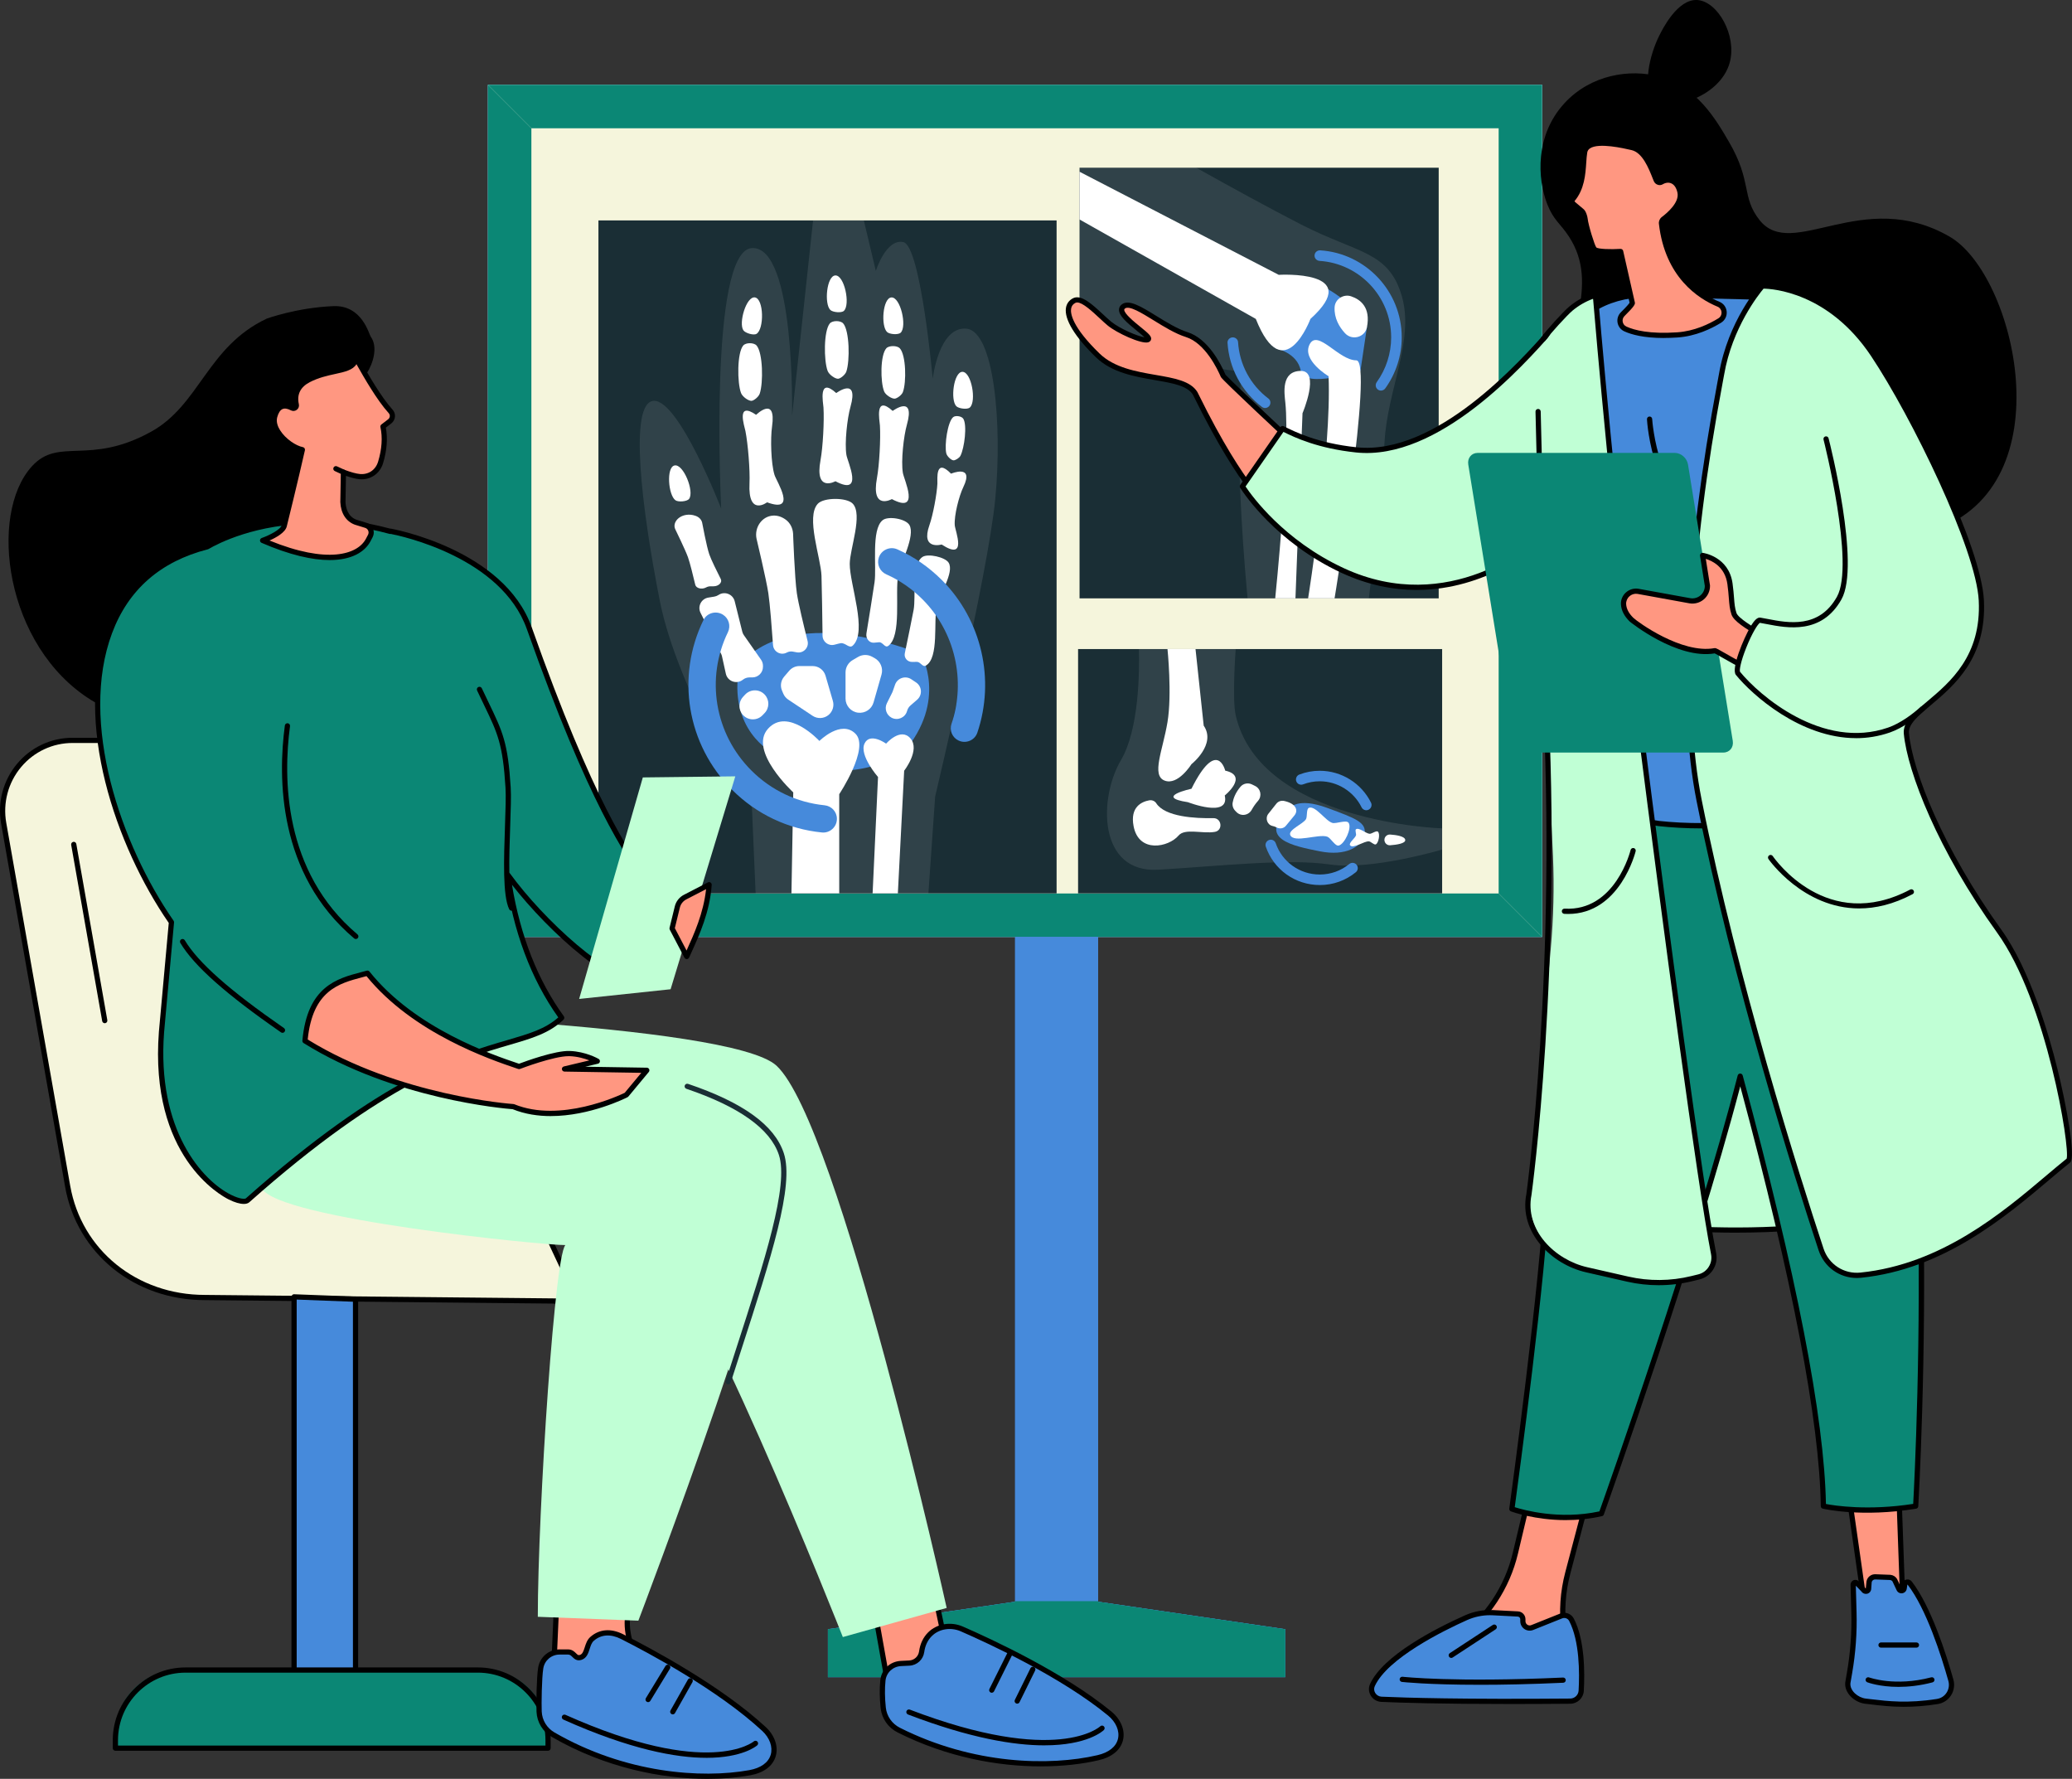 <svg xmlns="http://www.w3.org/2000/svg" id="Layer_2" viewBox="0 0 1486.48 1275.89"><rect x="0" y="0" width="1486.48" height="1275.89" fill="#333333" stroke="none"/><defs><style>      .cls-1 {        fill: #ff9781;      }      .cls-2, .cls-3 {        fill: #fff;      }      .cls-4 {        fill: #1a2e35;      }      .cls-5 {        fill: #468adb;      }      .cls-6 {        fill: beige;      }      .cls-7 {        fill: #007cff;      }      .cls-3 {        opacity: .1;      }      .cls-8 {        fill: #c0ffd5;      }      .cls-9 {        fill: #0b8775;      }    </style></defs><g id="Layer_1-2" data-name="Layer_1"><g><g><g><g><rect class="cls-7" x="350.05" y="60.82" width="756.28" height="611.2"></rect><rect class="cls-6" x="350.05" y="60.82" width="756.28" height="611.2"></rect><polygon class="cls-9" points="1075.15 640.85 381.22 640.85 381.22 91.99 350.05 60.82 350.05 672.02 1106.32 672.02 1075.15 640.85"></polygon><polygon class="cls-9" points="1106.32 672.02 1106.32 60.82 350.05 60.82 381.22 91.99 1075.15 91.99 1075.15 640.85 1106.32 672.02"></polygon></g><g><polygon class="cls-5" points="787.79 1148.84 787.79 672.02 728.24 672.02 728.24 1148.84 593.96 1168.56 593.96 1202.95 922.07 1202.95 922.07 1168.56 787.79 1148.84"></polygon><polygon class="cls-5" points="787.79 1148.84 787.79 672.02 728.24 672.02 728.24 1148.84 593.96 1168.56 593.96 1202.95 922.07 1202.95 922.07 1168.56 787.79 1148.84"></polygon><polygon class="cls-9" points="922.08 1168.56 922.08 1202.95 593.96 1202.95 593.96 1168.56 728.24 1148.84 728.24 1148.42 787.79 1148.42 787.79 1148.84 922.08 1168.56"></polygon></g></g><g><rect class="cls-4" x="773.43" y="465.54" width="261.18" height="175.24"></rect><path class="cls-3" d="M886.5,513c-2.66-11.56,0-47.46,0-47.46h-69.4c.41,16.52.02,57.74-12.86,79.59-16.35,27.73-16.32,81.19,26.74,78.67,43.06-2.52,92.74-8.18,122.93-3.77,30.19,4.4,80.7-10.69,80.7-10.69v-15.18s-130.37-3.94-148.12-81.16Z"></path><path class="cls-5" d="M925.48,579.42s5.58-7.7,26.55,0c20.96,7.7,28.57,10.47,26.86,19.15-1.71,8.68-13.38,15.81-32.07,12.03-18.69-3.77-46.2-8.7-21.34-31.18Z"></path><g><path class="cls-2" d="M837.57,465.54s3.35,32.28,0,52.41c-3.35,20.12-11.74,38.15-2.1,41.92,9.64,3.77,19.28-11.74,19.28-11.74,0,0,18.03-14.25,8.8-27.67l-5.87-54.92h-20.12Z"></path><path class="cls-2" d="M854.76,565.74s-27.25,5.87-2.52,9.64c0,0,30.19,11.74,26.41-4.82,0,0,17.42-14.04.33-17.82,0,0-5.78-23.9-24.22,13Z"></path><path class="cls-2" d="M829.52,576.13c-1.07-1.65-3.11-2.44-5.05-2.09-5.3.97-13.88,4.65-11.22,18.53,3.77,19.7,25.15,15.09,32.28,6.71,4.61-5.43,17.22-1.06,26.05-2.62,5.94-1.05,4.94-9.96-1.1-9.84-13.05.25-34.66-.91-40.97-10.69Z"></path><path class="cls-2" d="M884.32,575.69c.5-2.84,1.89-7,5.63-11.42,2-2.36,5.4-3.02,8.19-1.66l2.28,1.12c4.08,2,5.09,7.31,2.08,10.72-1.55,1.75-3.13,3.88-4.51,6.39-2.23,4.08-7.72,4.93-10.96,1.59l-.86-.88c-1.51-1.55-2.22-3.73-1.85-5.86Z"></path><path class="cls-2" d="M909.98,583.63l5.69-7.18c1.33-1.67,3.48-2.42,5.56-1.97,3.31.72,7.83,2.37,8.65,6.09.34,1.51-.23,3.09-1.22,4.28l-6.16,7.46c-1.68,2.04-4.54,2.38-6.85,1.09-.7-.39-1.57-.72-2.66-.95-3.95-.83-5.54-5.66-3.03-8.82Z"></path><path class="cls-2" d="M936.93,587.54c1.05-1.81.14-7.36,2.1-8.12,4.64-1.82,11.98,9.4,16.77,10.8,2.82.82,10.13-2.46,11.74,0,2.43,3.72-2.83,15.17-7.13,16.26-2.51.64-5.74-5.48-8.18-6.36-6.27-2.25-24.22,4.96-26.62-1.26-1.44-3.73,9.31-7.86,11.32-11.32Z"></path><path class="cls-2" d="M972.82,599.13c.3-1.05-.88-3.72,0-4.35,2.1-1.51,7.24,3.18,9.82,3.26,1.52.05,4.78-2.54,5.9-1.52,1.7,1.55.54,7.99-1.48,9.09-1.18.64-3.59-2.02-4.93-2.14-3.44-.32-11.54,5.62-13.55,2.81-1.21-1.69,3.66-5.15,4.23-7.15Z"></path><path class="cls-2" d="M993.28,601.63h0c-.52,2.5,1.48,4.82,4.02,4.64,4.74-.35,11.07-1.29,10.84-3.81-.25-2.72-6.69-3.6-10.81-3.88-1.93-.13-3.66,1.16-4.06,3.06Z"></path></g><path class="cls-5" d="M946.82,634.79c-17.7,0-33.09-11.14-38.73-27.56-.72-2.09.58-4.34,2.73-4.85h.01c1.88-.45,3.78.61,4.41,2.44,4.62,13.36,17.16,22.43,31.58,22.43,7.78,0,15.16-2.64,21.11-7.5,1.5-1.23,3.68-1.14,5.05.23h0c1.58,1.58,1.46,4.19-.26,5.6-7.29,5.97-16.34,9.22-25.9,9.22Z"></path><path class="cls-5" d="M981.49,580.91c-1.81.67-3.82-.14-4.68-1.87-5.57-11.28-17.23-18.66-29.99-18.66-4.15,0-8.16.74-11.95,2.2-1.81.69-3.84-.07-4.72-1.8h0c-1.01-1.99-.08-4.44,2-5.24,4.66-1.79,9.58-2.7,14.67-2.7,15.64,0,29.94,9.04,36.77,22.88.98,1.99-.01,4.41-2.1,5.19h0Z"></path></g><g><rect class="cls-4" x="774.48" y="120.3" width="257.66" height="308.87"></rect><path class="cls-3" d="M774.48,225.91c24.89,12.5,83.56,40.12,116.34,40.12,0,0-6.4,48.01,4.19,163.13h87.01c2.36-19.2,9.65-79.93,11.23-111.6,1.9-37.94,21.81-73.49,12.33-105.51-9.48-32.02-31.3-30.12-72.08-50.98-22.13-11.32-52.34-27.94-75.36-40.78h-83.66v105.62Z"></path><path class="cls-5" d="M914.84,249.69s16.12,3.23,18.34,16.35c2.21,13.12,42.81,0,42.81,0l4.67-31.36s-1.74-11.2-27.77-27.22c-26.03-16.03-38.05,42.24-38.05,42.24Z"></path><path class="cls-2" d="M964.94,239.02c-4.18-4.54-7.84-10.8-7.48-18.59.26-5.82,6.33-9.76,11.85-7.9,6.75,2.27,14.14,7.96,11.36,22.15-1.43,7.3-10.69,9.82-15.72,4.34Z"></path><path class="cls-2" d="M953.13,269.83s-19.32-11.38-13.63-22.76c5.69-11.38,20.87,11.38,33.51,11.38s-15.58,170.72-15.58,170.72h-18.98s16.95-105.95,14.68-159.34Z"></path><path class="cls-2" d="M929.39,429.17h-14.54s10.88-105.41,7.27-140.37c-.71-6.85-3.16-22.6,11.06-22.76,14.23-.16,1.26,30.35,1.26,30.35l-5.06,132.78Z"></path><path class="cls-2" d="M917.37,197.12l-142.9-73.94v34.24l126.46,71.32c20.19,50.66,39.2,0,39.2,0,39.2-35.41-22.76-31.61-22.76-31.61Z"></path><path class="cls-5" d="M905.44,291.95c-14.64-11.03-23.67-27.81-24.8-46.08-.13-2.13,1.65-3.9,3.78-3.9h0c1.97,0,3.67,1.49,3.79,3.45,1,16.03,8.93,30.76,21.77,40.44,1.57,1.19,1.88,3.43.79,5.07h0c-1.18,1.78-3.63,2.29-5.33,1Z"></path><path class="cls-5" d="M988.33,279.28l-.02-.02c-1.57-1.3-1.77-3.56-.59-5.21,6.68-9.3,10.32-20.55,10.32-32.07,0-29.08-22.7-52.96-51.32-54.85-2.03-.13-3.65-1.74-3.65-3.77v-.02c0-2.22,1.9-3.92,4.11-3.78,32.58,2.12,58.44,29.31,58.44,62.42,0,13.12-4.16,25.94-11.77,36.54-1.29,1.8-3.82,2.18-5.53.77Z"></path></g><g><rect class="cls-4" x="429.32" y="158.1" width="328.69" height="482.69"></rect><path class="cls-3" d="M539.45,177.94c-31.36,1.73-22.05,186.91-22.05,186.91,0,0-30.27-78.21-48.39-77.34-18.12.87-8.63,77.64,4.31,143.21,12.94,65.57,66.13,148.37,66.13,148.37l2.65,61.71h123.94l4.84-69.45s37.96-159.6,43.13-213.49c5.18-53.88-.86-120.39-20.73-122.11-19.87-1.73-24.13,35.93-24.13,35.93,0,0-8.63-95.46-21.11-98.04-12.48-2.59-19.71,20.7-19.71,20.7l-8.62-36.23h-36.4l-15.09,140.34s2.59-122.23-28.77-120.5Z"></path><path class="cls-5" d="M530.5,477.69s27.64-46.79,130.17-8.82c0,0,19.73,33.45-12.64,70.98,0,0-41.52,29.22-93.83,0,0,0-32.51-16.26-23.7-62.16Z"></path><path class="cls-2" d="M567.79,640.79h34.29v-71.17s22-33,11.65-43.35-25.88,5.18-25.88,5.18c0,0-22.65-24.59-36.88-8.74-14.23,15.85,18.12,45.62,18.12,45.62l-1.29,72.47Z"></path><path class="cls-2" d="M626.02,640.79l3.88-83.47s-13.59-15.53-9.71-23.94c3.88-8.41,15.53,0,15.53,0,0,0,10.35-12.01,17.47-3.74,7.12,8.27-4.53,23.15-4.53,23.15l-4.53,88h-18.12Z"></path><path class="cls-2" d="M548.53,511.47l-1.49,1.55c-4.48,4.65-12.19,3.65-15.33-2h0c-2.02-3.64-1.47-8.17,1.37-11.22l1.47-1.58c3.8-4.08,10.26-4.08,14.07,0l.02.03c3.48,3.74,3.43,9.54-.11,13.22Z"></path><path class="cls-2" d="M565.47,501.78l17.49,11.63c3.54,2.35,8.2,2.1,11.47-.61h0c2.94-2.45,4.15-6.41,3.08-10.08l-5.27-18.07c-1.2-4.1-4.95-6.92-9.23-6.92h-9.51c-2.81,0-5.47,1.23-7.3,3.36l-3.63,4.23c-2.36,2.75-2.97,6.6-1.57,9.95l.92,2.2c.73,1.75,1.97,3.25,3.55,4.31Z"></path><path class="cls-2" d="M615.61,511.18h0c5,.61,9.7-2.51,11.09-7.35l5.71-19.99c1.31-4.58-.72-9.46-4.89-11.77l-1.8-1c-3.16-1.75-7.01-1.71-10.13.12l-3.92,2.29c-3.14,1.84-5.07,5.2-5.07,8.84v18.7c0,5.18,3.86,9.54,9,10.17Z"></path><path class="cls-2" d="M639.64,514.8h0c4.35,2.25,9.68-.01,11.07-4.71l.12-.41c.42-1.43,1.25-2.7,2.37-3.68l4.78-4.14c3.89-3.37,3.51-9.52-.77-12.38l-3.4-2.27c-4.24-2.83-10.01-.91-11.69,3.9l-1.68,4.8c-.11.31-.24.62-.39.91l-3.78,7.56c-1.91,3.81-.4,8.45,3.39,10.42Z"></path><path class="cls-2" d="M517.96,470.71l2.77,12.51c1.22,5.51,7.79,7.83,12.2,4.32h0c1.35-1.08,3.03-1.66,4.75-1.66h2.05c4.21,0,7.63-3.41,7.63-7.63v-.71c0-1.57-.48-3.09-1.38-4.37l-12.31-17.58c-.54-.77-.93-1.62-1.15-2.53l-5.44-21.81c-1.24-4.98-6.95-7.34-11.35-4.68l-.59.36c-.84.5-1.76.85-2.73,1l-4.24.69c-5.08.82-7.91,6.35-5.59,10.95l14.75,29.36c.28.56.5,1.16.63,1.78Z"></path><path class="cls-2" d="M554.7,369.81c2.83-.13,5.92.64,9.09,2.98,3.14,2.32,4.94,6.06,5.18,9.96,0,0,1.15,32.13,2.7,42.72,1.06,7.25,5.01,23.55,7.69,34.23,1.18,4.72-2.92,9.07-7.71,8.19l-2.84-.52c-1.5-.28-3.04-.03-4.38.69h0c-4.28,2.3-9.5-.57-9.85-5.41-.82-11.5-2.2-29.47-3.36-37.18-1.48-9.87-8.45-39-8.45-39-1.73-7.99,3.77-16.27,11.93-16.65Z"></path><path class="cls-2" d="M492.11,369.34c2.11-.36,4.48-.25,7.02.69,2.52.93,4.13,2.77,4.6,4.85,0,0,3.2,17.21,5.13,22.76,1.32,3.8,5.46,12.19,8.24,17.68,1.23,2.43-1.52,5.19-5.16,5.2h-2.16c-1.14,0-2.28.3-3.23.82h0c-3.03,1.68-7.15.66-7.76-1.92-1.45-6.12-3.79-15.67-5.22-19.71-1.83-5.17-9.16-20.18-9.16-20.18-1.88-4.13,1.63-9.15,7.71-10.19Z"></path><path class="cls-2" d="M590.11,455.94c.06,4.44,4.29,7.62,8.58,6.47,1.95-.53,3.67-.96,4.38-1.07,3.46-.52,6.13,4.09,8.71,1.73,10.82-9.92-2.25-43.99-2.16-58.67.07-10.8,9.54-35.26,2.16-43.14-4.28-4.56-20.72-4.54-25.02,0-8.9,9.41,2.16,38.81,2.59,51.76.3,9.03.6,30.66.76,42.91Z"></path><path class="cls-2" d="M621.59,454.29c-.62,3.79,2.17,7.07,5.64,6.67,1.58-.18,2.97-.32,3.53-.32,2.74.02,4.11,4.31,6.45,2.65,9.81-6.99,4.83-37.79,7.09-50.28,1.67-9.19,12.61-28.76,8.1-36.47-2.61-4.46-15.28-6.67-19.26-3.37-8.26,6.82-4.13,33.36-5.73,44.46-1.12,7.73-4.11,26.21-5.82,36.67Z"></path><path class="cls-2" d="M649.11,468.66c-.67,3.23,1.98,6.24,5.38,6.11,1.55-.06,2.9-.09,3.45-.05,2.67.2,3.93,3.98,6.24,2.7,9.69-5.39,5.4-32.27,7.83-42.89,1.79-7.82,12.82-23.98,8.56-30.92-2.47-4.02-14.77-6.74-18.72-4.16-8.18,5.34-4.63,28.5-6.4,37.96-1.23,6.59-4.49,22.33-6.34,31.24Z"></path><path class="cls-2" d="M483.89,333.86c-6.1,1.37-4.43,21.52.77,25.01,2.02,1.36,8.2.9,9.68-1.03,3.97-5.19-4.07-25.41-10.45-23.98Z"></path><path class="cls-2" d="M541.57,213.32c-6.19-.91-11.84,18.51-8.24,23.62,1.4,1.99,7.33,3.78,9.41,2.51,5.57-3.43,5.3-25.18-1.17-26.13Z"></path><path class="cls-2" d="M639.48,213.34c-6.24.43-7.65,20.6-3.05,24.83,1.79,1.65,7.97,2.14,9.72.46,4.72-4.53-.15-25.73-6.68-25.29Z"></path><path class="cls-2" d="M690.42,266.7c-6.25.09-8.73,20.16-4.36,24.64,1.7,1.74,7.84,2.56,9.69.97,4.95-4.27,1.21-25.7-5.33-25.61Z"></path><path class="cls-2" d="M599.28,197.56c-6.25.29-8.1,20.43-3.59,24.76,1.76,1.69,7.92,2.31,9.71.67,4.81-4.42.4-25.73-6.13-25.43Z"></path><path class="cls-2" d="M534.79,309.18c-.67-3.42-7-21.68,7.66-11.65,0,0,14.63-14.28,11.43,8.41-1.21,8.58-.79,26.33,1.74,34.62,1.49,4.89,16.7,27.82-5.3,19.73,0,0-13.8,10.43-12.62-13.56.46-9.41-1.09-28.32-2.91-37.56Z"></path><path class="cls-2" d="M590.79,292.44c-.21-3.48-4.04-22.42,9.15-10.52,0,0,16.41-12.2,10.2,9.86-2.35,8.34-4.3,25.99-2.91,34.54.82,5.04,12.83,29.81-7.89,18.85,0,0-15.07,8.49-10.69-15.12,1.72-9.26,2.71-28.21,2.13-37.61Z"></path><path class="cls-2" d="M631.27,305.25c-.21-3.48-4.04-22.42,9.15-10.52,0,0,16.41-12.2,10.2,9.86-2.35,8.34-4.3,25.99-2.9,34.54.82,5.04,12.83,29.81-7.89,18.85,0,0-15.07,8.49-10.69-15.12,1.72-9.26,2.71-28.21,2.13-37.61Z"></path><path class="cls-2" d="M672.5,346.7c.14-2.84-1.68-18.71,9.79-6.96,0,0,16.91-7.11,8.81,9.62-3.06,6.33-6.65,20.21-6.15,27.32.29,4.19,9.38,26.11-9.39,13.87,0,0-15.26,4.35-8.76-13.94,2.55-7.17,5.35-22.26,5.72-29.92Z"></path><path class="cls-2" d="M533.2,247.82c1.89-2.23,7.68-2.19,9.58,0,4.56,5.25,4.88,26.79,2.26,34.51-.78,2.3-4.21,5.09-5.92,5.18-2.09.1-6.45-2.87-7.49-5.61-2.81-7.41-2.88-28.82,1.57-34.08Z"></path><path class="cls-2" d="M595.34,231.98c1.89-2.23,7.68-2.19,9.58,0,4.56,5.25,4.88,26.79,2.26,34.51-.78,2.3-4.21,5.09-5.92,5.18-2.09.1-6.45-2.87-7.5-5.61-2.81-7.41-2.88-28.82,1.57-34.08Z"></path><path class="cls-2" d="M635.9,249.76c1.89-2.03,7.68-2,9.58,0,4.56,4.79,4.88,24.42,2.26,31.46-.78,2.1-4.21,4.64-5.92,4.72-2.09.09-6.45-2.61-7.49-5.11-2.81-6.75-2.88-26.27,1.57-31.06Z"></path><path class="cls-2" d="M683.72,299.27c1.68-1.5,6.11-.84,7.33,1.04,2.92,4.5.84,20.96-1.99,26.56-.84,1.67-3.77,3.43-5.08,3.31-1.61-.15-4.62-2.88-5.12-5.09-1.35-5.95.91-22.29,4.88-25.82Z"></path><path class="cls-5" d="M525.18,566.46c-32.5-32.5-40.3-81.22-20.52-121.72,2.52-5.15,9.03-6.92,13.92-3.91l.02.02c4.27,2.64,5.82,8.07,3.62,12.59-16.05,33.01-9.67,72.68,16.81,99.17,14.29,14.29,32.69,22.98,52.53,24.98,5.01.5,8.85,4.66,8.85,9.7h0c0,5.79-5,10.38-10.76,9.8-24.35-2.43-46.93-13.09-64.47-30.63Z"></path><path class="cls-5" d="M687.77,531.2c-4.56-2.09-6.77-7.27-5.16-12.02,10.48-30.95,2.61-65.9-20.82-89.33-7.62-7.62-16.33-13.62-25.98-17.92-4.6-2.04-6.93-7.19-5.36-11.97h0c1.81-5.5,8-8.3,13.3-5.95,11.85,5.26,22.55,12.63,31.9,21.98,28.73,28.73,38.37,71.59,25.5,109.54-1.85,5.47-8.12,8.08-13.37,5.67h-.01Z"></path></g></g><g id="Breast_cancer"><g><g><path class="cls-8" d="M1169.56,877.67s166.88,24.3,255.99-37.26c89.11-61.57-162.9-395.57-162.9-395.57l-93.08,432.83Z"></path><path d="M1245.34,884.13c-43.28,0-75.31-4.5-76.04-4.61-.51-.07-.97-.36-1.26-.78-.29-.42-.4-.95-.29-1.46l93.08-432.83c.15-.71.71-1.27,1.42-1.43.71-.16,1.45.11,1.89.7.49.66,49.99,66.43,96.82,143.92,63.03,104.3,91.47,179.02,84.53,222.08-2.31,14.33-8.66,25.17-18.87,32.22-50.08,34.6-125.13,42.19-181.27,42.19ZM1171.81,876.09c19.08,2.44,170.4,19.62,252.67-37.22,9.34-6.45,15.16-16.46,17.31-29.75,15.26-94.6-155.53-329.25-178.19-359.86l-91.79,426.83Z"></path></g><g><g><g><path class="cls-1" d="M1142.69,1060.14l-17.94,68.04c-3.59,13.6-4.53,27.76-2.79,41.72l3.59,28.74-90.63-14.79,11.71-8.63c20.33-14.98,34.7-36.68,40.53-61.26l15.59-65.64,39.93,11.81Z"></path><path d="M1125.55,1200.51c-.1,0-.2,0-.3-.02l-90.63-14.79c-.74-.12-1.34-.67-1.51-1.41-.18-.73.1-1.5.71-1.94l11.71-8.63c19.95-14.7,34.1-36.07,39.82-60.18l15.6-65.64c.12-.5.44-.93.88-1.18.44-.26.97-.32,1.47-.18l39.93,11.81c.97.29,1.53,1.29,1.28,2.27l-17.94,68.04c-3.54,13.43-4.46,27.23-2.74,41.01l3.59,28.74c.07.58-.13,1.17-.56,1.58-.35.34-.82.52-1.3.52ZM1039.61,1182.72l83.78,13.67-3.28-26.27c-1.78-14.26-.83-28.53,2.84-42.42l17.48-66.28-36.3-10.74-15.14,63.72c-5.93,24.97-20.58,47.1-41.24,62.33l-8.14,5.99Z"></path></g><g><g><path class="cls-5" d="M1134.37,1212.7c.68-12.01.85-35.93-6.98-50.93-1.39-2.67-4.61-3.82-7.41-2.7l-20.74,8.3c-3.22,1.29-6.72-1.08-6.72-4.55v-1.41c0-2.01-1.57-3.67-3.58-3.77l-17.86-.93c-6.67-.35-13.31.91-19.4,3.64-18.47,8.28-57.71,27.84-67.08,48.29-2.13,4.65,1.33,9.96,6.44,10.19,16.2.73,57.17,2.01,135.51,1.34,4.17-.04,7.59-3.3,7.83-7.46Z"></path><path d="M1084.49,1222.21c-50.56,0-79.53-.9-93.53-1.53-3.09-.14-5.91-1.81-7.53-4.46-1.58-2.6-1.78-5.65-.53-8.37,9.4-20.5,46.65-39.63,68.02-49.21,6.35-2.85,13.35-4.15,20.26-3.8l17.86.93c3,.16,5.35,2.64,5.35,5.64v1.41c0,1.02.49,1.94,1.33,2.51.85.58,1.88.69,2.83.3l20.74-8.3c3.73-1.49,7.92.05,9.76,3.57,7.96,15.24,7.92,39.06,7.19,51.9-.29,5.12-4.54,9.17-9.68,9.22-15.44.13-29.44.19-42.08.19ZM1068.93,1158.51c-5.65,0-11.3,1.21-16.49,3.53-16.82,7.54-56.92,27.24-66.15,47.36-.72,1.58-.61,3.35.32,4.87.97,1.59,2.66,2.59,4.51,2.68,17.46.78,58.28,1.99,135.41,1.34,3.17-.03,5.8-2.53,5.98-5.7.71-12.46.77-35.51-6.77-49.96-.95-1.82-3.12-2.61-5.06-1.83l-20.74,8.3c-2.09.83-4.45.58-6.31-.68-1.86-1.26-2.97-3.36-2.97-5.61v-1.41c0-1.02-.8-1.85-1.81-1.91l-17.86-.93c-.68-.04-1.37-.05-2.05-.05ZM1134.37,1212.7h.02-.02Z"></path></g><path d="M1061.52,1208.42c-37.55,0-55.49-2.02-55.75-2.05-1.02-.12-1.76-1.05-1.64-2.07.12-1.02,1.06-1.76,2.07-1.64.36.04,36.83,4.14,115.14.57,1.03-.07,1.9.75,1.95,1.78.05,1.03-.75,1.9-1.78,1.95-23.78,1.09-43.74,1.47-60,1.47Z"></path><path d="M1041.15,1189.15c-.61,0-1.2-.3-1.56-.84-.57-.86-.32-2.02.54-2.59l30.84-20.22c.86-.57,2.02-.32,2.59.54.57.86.32,2.02-.54,2.59l-30.84,20.22c-.32.21-.67.31-1.02.31Z"></path></g></g><g><g><polygon class="cls-1" points="1326.36 1071.64 1337.32 1148.58 1365.05 1148.58 1362.36 1072.91 1326.36 1071.64"></polygon><path d="M1365.05,1150.44h-27.74c-.93,0-1.72-.68-1.85-1.6l-10.96-76.94c-.08-.55.09-1.1.46-1.51.37-.41.92-.66,1.45-.62l36,1.27c.98.03,1.77.82,1.8,1.8l2.7,75.67c.02.51-.17,1-.52,1.36s-.84.57-1.34.57ZM1338.94,1146.71h24.18l-2.57-71.99-32.03-1.13,10.42,73.13Z"></path></g><g><g><path class="cls-5" d="M1338.38,1220.17c11.35,1.22,27.27,4.11,51.57.23,7.11-1.14,11.59-8.29,9.64-15.22-5.14-18.27-15.89-51.99-29.51-69.67-.99-1.28-3.01-.93-3.53.6l-.48,3.18c-.29,1.9-2.87,2.28-3.7.54l-3-6.35c-.71-1.17-1.93-1.94-3.29-2.07l-10.53-.4c-2.23-.21-4.25,1.33-4.64,3.54l-.36,5.01c-.14,1.95-2.73,2.5-3.66.79l-4.54-4.66c-.92-1.25-2.9-.57-2.86.98l.54,19.99c.39,14.44-.66,28.89-3.13,43.13l-1.24,7.16c-.65,6.6,6.13,12.52,12.73,13.23Z"></path><path d="M1366.03,1224.22c-9.4,0-17.03-.91-23.32-1.67-1.59-.19-3.1-.37-4.53-.53-7.42-.8-15.15-7.5-14.39-15.27l1.26-7.29c2.44-14.08,3.49-28.47,3.1-42.76l-.54-19.99c-.04-1.52.89-2.87,2.33-3.36,1.39-.48,2.9-.04,3.81,1.1l4.47,4.59c.12.12.22.26.3.41l.52-5.04c0-.06.01-.13.02-.19.55-3.14,3.48-5.34,6.65-5.08l10.43.4c2.05.19,3.81,1.29,4.82,2.97l3.09,6.51.64-3.2c.02-.11.04-.22.08-.32.47-1.37,1.64-2.36,3.07-2.6,1.41-.23,2.83.32,3.71,1.46,13.78,17.88,24.6,51.72,29.83,70.3,1.08,3.85.47,7.99-1.69,11.36-2.13,3.33-5.57,5.59-9.46,6.21-9.18,1.47-17.19,1.98-24.21,1.98ZM1338.58,1218.32c1.45.16,2.97.34,4.58.53,10.78,1.29,25.54,3.06,46.49-.29,2.87-.46,5.32-2.07,6.9-4.54,1.58-2.47,2.03-5.51,1.24-8.33-5.15-18.32-15.8-51.65-29.19-69.03l-.23-.06-.45,2.98c-.25,1.67-1.55,2.96-3.22,3.2-1.69.25-3.28-.62-4.01-2.15l-3-6.35c-.31-.5-1.01-.94-1.77-1.01l-10.43-.4c-1.31-.11-2.46.72-2.71,1.92l-.35,4.9c-.12,1.71-1.33,3.1-3,3.46-1.57.33-3.15-.32-4.01-1.66l-4.02-4.13.52,19.24c.39,14.54-.67,29.17-3.16,43.5l-1.24,7.16c-.53,5.44,5.52,10.46,11.08,11.05Z"></path></g><path d="M1362.01,1209.92c-13.52,0-21.89-3.11-22.41-3.3-.96-.37-1.44-1.45-1.08-2.41.37-.96,1.45-1.44,2.41-1.08.18.07,18.46,6.8,44.56-.06,1-.27,2.02.33,2.28,1.33.26,1-.33,2.02-1.33,2.28-9.25,2.43-17.51,3.24-24.43,3.24Z"></path><path d="M1374.9,1181.79h-25.44c-1.03,0-1.87-.84-1.87-1.87s.84-1.87,1.87-1.87h25.44c1.03,0,1.87.84,1.87,1.87s-.84,1.87-1.87,1.87Z"></path></g></g><g><path class="cls-9" d="M1147.23,565.43s-36.37,234.92-37.82,291.02c-1.45,56.1-24.79,225.85-24.79,225.85,0,0,29.98,11.13,64.22,3.35,0,0,107.36-300.61,115.38-392.77,8.02-92.16-18.8-134.35-18.8-134.35l-98.19,6.9Z"></path><path class="cls-9" d="M1182.81,550.81s123.28,376.45,125.3,529.47c0,0,27.17,6.38,66.22,0,0,0,25.04-420.13-47.14-537.83l-144.38,8.36Z"></path><path d="M1123.39,1090.3c-22.22,0-38.49-5.91-39.41-6.25-.82-.3-1.32-1.14-1.2-2,.23-1.7,23.34-170.29,24.77-225.64,1.43-55.58,37.47-288.91,37.84-291.26.13-.86.85-1.52,1.71-1.58l37.03-2.6c-1.99-6.21-3.09-9.57-3.09-9.58-.18-.55-.09-1.15.23-1.63.33-.48.86-.78,1.44-.81l144.38-8.36c.68-.03,1.34.3,1.7.89,30.11,49.1,47.24,154.74,50.91,313.98,2.73,118.45-3.44,223.88-3.5,224.93-.05.87-.7,1.59-1.56,1.73-38.97,6.36-65.83.24-66.95-.03-.84-.2-1.43-.94-1.44-1.79-.79-60.27-20.22-161.56-57.76-301.12-32.23,122.92-97.2,305.23-97.87,307.09-.22.6-.72,1.05-1.34,1.19-9.1,2.07-17.87,2.83-25.87,2.83ZM1086.69,1081.02c6.2,1.99,32.01,9.26,60.75,3.02,5.28-14.86,68.85-194.47,99.19-312.63.21-.82.95-1.4,1.8-1.4h.01c.84,0,1.58.57,1.8,1.38,38.51,142.22,58.59,245.62,59.71,307.35,5.95,1.14,30.1,4.99,62.6-.08,1.52-27.58,21.83-420.67-46.37-534.29l-140.84,8.15c.64,1.98,1.69,5.21,3.08,9.56.18.55.09,1.14-.23,1.62-.32.48-.84.78-1.42.82l-37.91,2.67c-3.08,20.03-36.2,236.28-37.57,289.31-1.36,52.72-22.26,207.41-24.59,224.53Z"></path></g></g><g><path d="M1122.41,73.97c18.92-20.48,47.05-24.79,68.2-19.01,26.76,7.31,40.25,30.46,49.77,46.78,16.82,28.86,8.7,39.31,21.92,56.08,23.42,29.69,74.05-24.01,136.32,11.88,47.37,27.31,83.35,178.53-11.06,210.53-45.97,15.58-107.21,20.8-153.31,6.08-43.99-14.05-99.03-51.62-106.9-103.14-6.52-42.6,21.56-78.04-1.93-113.74-5.98-9.09-10.94-11.56-15.38-22.93-7.21-18.46-8.84-49.56,12.39-72.53Z"></path><path d="M1187.51,70.98c-10.05-8.16-3.69-32.21,2.74-45.18,2.41-4.86,13.2-26.62,27.39-25.78,14.58.87,28.53,25.33,23.33,44.71-6.5,24.23-41.68,35.8-53.46,26.25Z"></path></g><g><g><path class="cls-1" d="M925.82,315.66c-19.26-17.88-47.84-45.03-48.23-45.94-2.73-6.4-11.82-25.21-26.24-29.74-17.45-5.48-38.49-25.7-45.5-20.12-7.01,5.58,19.13,20.06,18.1,23.25s-20.39-4.76-27.97-10.97c-7.57-6.21-19.12-19.67-25.27-16.59-8.43,4.22-5.08,18.12,16.84,39.37,20.86,20.22,60.45,12.01,69.88,27.23.64,1.03,19.24,40.81,39.91,68.06,6.34,8.37,12.71,6.51,21.34-2.02,0,0,24.65-16.27,7.14-32.52Z"></path><path d="M906,357.49c-.24,0-.48,0-.71-.03-3.41-.24-6.5-2.25-9.44-6.12-8.36-11.03-21.94-31.51-39.14-66.46-.49-.99-.79-1.6-.89-1.78-4.01-6.47-14.8-8.33-27.3-10.48-14.48-2.5-30.9-5.33-42.27-16.35-15.13-14.67-22.78-27.23-21.53-35.37.48-3.14,2.26-5.57,5.15-7.01,5.86-2.94,13.8,4.46,21.48,11.6,2.09,1.95,4.07,3.78,5.81,5.21,6.25,5.12,19.06,10.51,23.94,11.23-1.32-1.3-3.61-3.15-5.42-4.62-7.56-6.14-12.91-10.81-12.89-15.13,0-1.48.66-2.78,1.9-3.76,5.07-4.04,13.85,1.37,24.95,8.22,7.09,4.37,15.13,9.33,22.27,11.58,14.75,4.64,23.95,22.75,27.31,30.58,2.22,2.54,28.55,27.58,47.87,45.52,4.98,4.62,7.27,9.73,6.82,15.18-.9,10.85-12.47,19.09-14.05,20.16-5.48,5.4-9.8,7.85-13.86,7.85ZM772.78,216.95c-.45,0-.86.09-1.23.27-1.81.9-2.83,2.29-3.13,4.24-.5,3.22.5,12.8,20.44,32.12,10.54,10.22,26.35,12.94,40.3,15.35,13.39,2.31,24.95,4.3,29.86,12.24.08.13.44.85,1.04,2.06,17.07,34.68,30.5,54.96,38.77,65.85,2.25,2.97,4.45,4.49,6.73,4.65,3.09.2,6.84-1.97,11.81-6.88.09-.09.18-.16.28-.23.12-.08,11.76-7.89,12.54-17.47.35-4.25-1.55-8.33-5.64-12.13-.48-.44-47.82-44.57-48.67-46.58-2.4-5.64-11.3-24.36-25.08-28.69-7.59-2.38-15.83-7.47-23.11-11.96-8.67-5.35-17.64-10.89-20.66-8.48-.43.34-.49.61-.49.86-.01,2.86,7.2,8.72,11.51,12.22,6.03,4.89,8.44,6.97,7.69,9.29-.17.51-.65,1.43-1.99,1.83-4.98,1.46-22.56-6.7-28.94-11.93-1.83-1.5-3.85-3.38-5.98-5.37-5.19-4.83-12.11-11.27-16.03-11.27Z"></path></g><g><path class="cls-8" d="M1139.65,361.66c13.01-75.98,24.5-142.99,24.5-142.99,0,0-31.91-3.38-48.58,15.1-16.67,18.48-80.61,95.44-142.52,88.91-28.16-2.97-44.39-11.02-52.89-15.29l-28.84,41.51c8.19,12.85,32.52,41.98,71.73,60.22,78.42,36.48,139.73-20.09,139.73-20.09l36.87-27.37Z"></path><path d="M1016.39,423.14c-16.63,0-34.89-3.38-54.13-12.33-46.57-21.66-70-56.95-72.52-60.91-.4-.63-.39-1.45.04-2.07l28.84-41.51c.53-.76,1.54-1.02,2.37-.6,7.84,3.94,24.16,12.14,52.25,15.1,57.25,6.02,117.6-62,137.43-84.36,1.33-1.5,2.51-2.82,3.51-3.94,17.11-18.97,48.83-15.85,50.16-15.71.51.05.98.32,1.29.73.31.41.44.93.35,1.44l-24.5,142.99c-.08.47-.34.9-.73,1.18l-36.79,27.31c-1.96,1.76-37.32,32.66-87.57,32.67ZM893.57,348.93c4.65,6.97,27.44,38.57,70.27,58.49,76.34,35.5,137.07-19.22,137.68-19.77.05-.04.1-.09.15-.13l36.26-26.92,24.03-140.21c-7.11-.33-31.52-.32-45,14.63-1,1.11-2.16,2.42-3.49,3.91-20.15,22.72-81.43,91.84-140.62,85.6-27.14-2.87-43.56-10.51-52.08-14.75l-27.19,39.15ZM1139.65,361.66h.02-.02Z"></path></g><g><path class="cls-5" d="M1259.9,213.06s42.49-7.14,84.36,93.31c27.99,67.13,27.1,142.84-1.8,209.58-9.01,20.82-17.07,38.46-20.65,43.73-22.07,32.52-91.92,35.38-131.67,31-19.49-2.15-34.51-18.14-35.51-37.72l-11.11-217.66-29.43.11-2.67-54.29c-.24-4.94,4.48-27.76,7.32-32.93,9.37-17.07,27.93-38.26,68.07-36.93l73.09,1.81Z"></path><path d="M1221.13,594.18c-11.49,0-22.22-.66-31.18-1.64-20.49-2.26-36.12-18.86-37.17-39.48l-11.02-215.88-27.65.1h0c-1,0-1.82-.78-1.87-1.78l-2.67-54.29c-.26-5.38,4.64-28.62,7.55-33.92,14.39-26.2,37.87-38.94,69.77-37.9l72.92,1.81c3.61-.49,45.22-3.83,86.2,94.46,27.92,66.97,27.26,143.9-1.81,211.04-10.6,24.48-17.6,39.3-20.82,44.03-17.81,26.24-64.18,33.45-102.24,33.45ZM1143.53,333.43c.99,0,1.81.78,1.86,1.77l11.11,217.66c.96,18.78,15.2,33.9,33.85,35.96,35.22,3.89,107.69,2.57,129.92-30.19,3.08-4.54,9.97-19.15,20.48-43.42,28.67-66.22,29.32-142.08,1.79-208.12-40.65-97.51-81.93-92.25-82.34-92.18-.11.02-.23.02-.35.02l-73.09-1.81c-30.41-1-52.73,11.1-66.38,35.96-2.59,4.71-7.33,27.2-7.09,31.94l2.59,52.51,27.65-.1h0Z"></path></g><path class="cls-8" d="M1138.27,910.75c-24.98-5.68-42.37-28.34-41.41-53.94l15.69-176.61c1.95-21.96,2.49-44.02,1.58-66.05-1.79-43.3-5.43-107.03-5.89-122.94l-5.45-223.14c0-.14,0-.28,0-.42.81-15.84,12.09-36.27,24.19-46.3,3.41-2.83,7.36-5.39,11.9-7.42,2.76-1.23,5.92.65,6.17,3.66,2.5,29.66,14.5,168.39,31.78,304.7,18.44,145.47,41.62,318.65,51.79,373.07,1.81,9.71-4.25,19.15-13.84,21.49-15.74,3.85-32.16,3.99-47.96.39l-28.55-6.5Z"></path><path d="M1190,921.82c-7.59,0-15.18-.84-22.58-2.52l-29.56-6.73c-24.82-5.65-48.25-28.71-42.83-56.13.21-1.5,22.39-162.87,11.35-365.14l-4.79-196.07c-.03-1.03.79-1.89,1.82-1.91.98-.09,1.89.79,1.91,1.82l4.79,196.01c11.06,202.59-11.17,364.3-11.4,365.9-5,25.32,16.86,46.6,39.97,51.87l29.56,6.73c14.77,3.36,30.36,3.24,45.08-.37l5.07-1.24c6.4-1.57,10.42-7.87,9.15-14.36-9.86-50.12-34.48-234.5-52.57-377.17-17.98-141.78-30.38-287.93-32.07-308.2-5.32,1.92-10.27,4.76-14.73,8.46-3.65,3.02-16.17,16.65-19.59,21.58-.59.85-1.75,1.06-2.6.47-.85-.59-1.06-1.75-.47-2.6,3.37-4.86,16.07-18.84,20.28-22.33,5.46-4.52,11.59-7.85,18.23-9.9.54-.16,1.13-.08,1.6.24.47.32.77.83.81,1.4.13,1.57,12.99,158.5,32.25,310.41,18.08,142.61,42.68,326.88,52.52,376.91,1.66,8.45-3.58,16.66-11.92,18.71l-5.07,1.24c-7.91,1.94-16.07,2.91-24.22,2.91Z"></path><path d="M1228.36,381.56c-.23,0-.47-.04-.69-.13-42.16-16.93-45.97-78.13-46.11-80.72-.06-1.03.73-1.91,1.76-1.97,1.02-.05,1.91.73,1.97,1.76.03.61,3.83,61.42,43.77,77.46.96.38,1.42,1.47,1.04,2.43-.29.73-.99,1.17-1.73,1.17Z"></path><g><path class="cls-8" d="M1264.35,205.17s45.53-1.84,79.56,49.22c29.09,43.64,75.67,138.73,77.52,176.31,3.13,63.78-55.7,75.09-53.77,95.39,2.46,25.84,22.91,81.13,66.53,141.69,35.92,49.88,54.45,160.86,49.82,164.56-31.21,24.92-80.72,75.26-149.06,82.29-12.63,1.3-24.48-6.32-28.5-18.49-16.05-48.59-60.98-189.57-87.5-322.17-22.97-114.83,13.57-290.62,16.1-305.43,6.5-38.05,29.3-63.37,29.3-63.37Z"></path><path d="M1332.09,916.64c-12.42,0-23.44-7.86-27.42-19.91-17.59-53.26-61.34-191.3-87.56-322.38-13.8-69.01-8.45-175.77,15.08-300.61.49-2.59.84-4.45,1.02-5.5,6.52-38.15,28.81-63.26,29.75-64.31.34-.37.81-.6,1.31-.62.47-.03,46.97-1.28,81.19,50.05,30.05,45.08,75.97,139.37,77.83,177.25,2.03,41.43-21.24,61-38.24,75.29-9.02,7.59-16.15,13.58-15.54,20.01,2.58,27.13,24.4,82.75,66.18,140.78,20.64,28.65,34.18,75.1,40.41,100.24,6.19,24.94,13.34,63.45,9.05,66.87-4.48,3.58-9.4,7.73-14.6,12.12-32.23,27.21-76.37,64.49-135.43,70.57-1.02.1-2.04.16-3.05.16ZM1265.21,207.03c-3.43,4.07-22.54,27.99-28.32,61.82-.18,1.06-.54,2.94-1.03,5.56-23.44,124.39-28.79,230.64-15.08,299.19,26.18,130.88,69.87,268.75,87.45,321.95,3.75,11.36,14.66,18.45,26.54,17.21,57.92-5.96,101.55-42.8,133.41-69.71,5.14-4.34,10-8.44,14.46-12.01,2.55-7.58-14.11-112.43-49.95-162.18-42.19-58.59-64.24-114.99-66.87-142.6-.8-8.38,6.99-14.93,16.85-23.22,16.4-13.79,38.86-32.67,36.91-72.25-1.8-36.67-48.08-131.66-77.21-175.36-30.65-45.98-71.04-48.32-77.15-48.4Z"></path></g><g><path class="cls-9" d="M1060.09,324.85h141.47c4.46,0,8.69,3.74,9.44,8.36l32.11,198.2c.75,4.62-2.26,8.36-6.73,8.36h-141.47c-4.46,0-8.69-3.74-9.44-8.36l-32.11-198.2c-.75-4.62,2.26-8.36,6.73-8.36Z"></path><g><path class="cls-1" d="M1221.46,398.4l3.45,21.64c.17,6.81-5.96,12.06-12.67,10.84l-36.88-6.7c-5.68-1.03-10.94,3.48-10.61,9.24.19,3.29,1.67,7.1,5.74,11.06,1.9,1.85,34.63,26.77,59.76,22.25,1.1-.2,22.7,13.82,25.55,12.4,4.35-2.16,9.05-14.78,9.92-22.39.08-.65-19.8-10.49-21.78-16.55-2.04-6.26-1.36-10.64-2.87-21.51-2.5-18.09-19.64-20.28-19.64-20.28Z"></path><path d="M1255.3,481.09c-2.59,0-7.5-2.4-19.21-9.14-2.35-1.35-4.99-2.87-5.94-3.3-27.07,4.52-60.65-22.54-60.95-22.83-3.93-3.83-6.06-7.96-6.31-12.3-.19-3.28,1.13-6.42,3.61-8.61,2.53-2.24,5.88-3.18,9.2-2.57l36.88,6.7c2.64.48,5.32-.25,7.36-1.99,2.01-1.72,3.14-4.21,3.11-6.85l-3.43-21.51c-.09-.58.09-1.17.5-1.59.41-.42.99-.62,1.58-.55.19.02,18.58,2.6,21.25,21.87.6,4.35.86,7.74,1.07,10.46.32,4.15.55,7.15,1.72,10.73,1.22,3.73,12.48,10.35,17.29,13.18,4.28,2.51,4.72,2.78,4.57,4.16-.9,7.77-5.72,21.25-10.95,23.85-.38.19-.81.29-1.35.29ZM1230.33,464.85c.84,0,2,.63,7.62,3.86,4.85,2.79,14.83,8.53,17.21,8.65,3.07-1.82,7.41-11.89,8.59-19.8-.64-.4-1.64-.98-2.61-1.56-8.75-5.14-17.42-10.56-18.95-15.24-1.31-4-1.55-7.19-1.89-11.6-.22-2.82-.46-6.01-1.05-10.24-1.71-12.4-10.96-16.7-15.5-18.08l3.01,18.9c.01.08.02.16.02.25.09,3.81-1.51,7.42-4.41,9.9-2.9,2.48-6.71,3.5-10.46,2.83l-36.88-6.7c-2.19-.4-4.39.22-6.06,1.7-1.62,1.43-2.47,3.47-2.35,5.6.19,3.37,1.94,6.68,5.18,9.83,2.85,2.77,34.52,25.99,58.13,21.75.14-.02.26-.04.4-.04ZM1264.4,458h.02-.02Z"></path></g></g><path d="M1333.85,651.58c-40.3,0-64.84-35-65.15-35.46-.58-.85-.36-2.01.49-2.6.85-.58,2.01-.36,2.6.49,1.57,2.29,39.04,55.55,98.59,24.03.91-.48,2.04-.13,2.52.78.48.91.14,2.04-.78,2.52-13.91,7.36-26.74,10.23-38.27,10.23Z"></path><g><path class="cls-8" d="M1379.26,508.23c-5.51,5.11-14.95,12.2-24,15.34-48.24,16.78-94.18-23.1-108.45-40.68-3.26-4.02,11.2-38.81,15.84-38.05,14.52,2.36,41.61,11.28,56.83-15.89,13.58-24.23-9.44-114.13-9.44-114.13l69.22,193.41Z"></path><path d="M1331.55,529.44c-39.77,0-74.5-30.96-86.19-45.36-3.63-4.47,5.64-26.26,10.23-34.18,3-5.18,5.21-7.25,7.35-6.9,1.6.26,3.34.6,5.21.96,14.65,2.83,36.79,7.12,49.7-15.92,13.06-23.31-9.39-111.86-9.62-112.75-.26-1,.35-2.02,1.35-2.27,1-.26,2.02.34,2.27,1.35.95,3.7,23.04,90.9,9.26,115.5-14.22,25.39-38.91,20.61-53.66,17.76-1.74-.34-3.37-.65-4.87-.9-1.49.83-5.6,7.27-9.79,17.79-3.99,10-5.02,16.13-4.48,17.29,13.52,16.65,59.09,56.46,106.34,40.02,8.54-2.97,17.66-9.67,23.34-14.95.75-.7,1.93-.66,2.64.1.7.76.66,1.94-.1,2.64-5.97,5.54-15.58,12.58-24.66,15.74-8.21,2.86-16.37,4.1-24.32,4.1Z"></path></g><path d="M1124.96,655.54c-.9,0-1.8-.03-2.73-.08-1.03-.06-1.82-.94-1.76-1.97.06-1.03.95-1.79,1.97-1.76,36.41,2.06,47.28-41.63,47.38-42.08.24-1,1.25-1.61,2.25-1.38,1,.24,1.62,1.25,1.38,2.25-.11.46-11.16,45.02-48.5,45.02Z"></path></g><g><path class="cls-1" d="M1192,130.54c-1.4.84-3.23.14-3.84-1.37-2.94-7.24-7.65-21.11-17.24-23.33-12.34-2.85-32.33-6.53-34.05,3.23-1.51,8.56.27,23.32-8.74,34.02-.86,1.03-.12,2.67.95,3.47l5.67,4.78c1.2.91,2.22,3.96,2.36,5.46.45,4.64,5.22,20.79,6.82,22.07,3.13,2.48,18.74,1.52,18.74,1.52l8.34,36.78c.26.89-3.45,4.8-6.87,8.17-3.28,3.23-2.26,8.71,1.93,10.62,6.35,2.88,17.68,5.6,37.26,4.27,12.39-.84,23.06-5.77,30.46-10.33,4.55-2.8,4.07-9.62-.87-11.66-14.2-5.88-36.71-20.93-40.94-57.96-.14-1.21.38-2.4,1.35-3.13,3.71-2.78,13.68-10.99,11.94-19.3-1.86-8.84-8.46-10.17-13.27-7.3Z"></path><path d="M1193.66,242.43c-14.47,0-23.29-2.47-28.37-4.78-2.54-1.15-4.35-3.48-4.83-6.22-.48-2.72.4-5.49,2.37-7.43,4.64-4.56,5.92-6.31,6.26-6.88l-7.89-34.79c-4.97.24-15.39.41-18.43-2.01-2.43-1.93-7.14-19.43-7.52-23.35-.14-1.43-1.12-3.76-1.63-4.15l-5.74-4.84c-1.04-.78-1.82-2.11-1.96-3.39-.11-1.01.17-1.98.79-2.72,6.35-7.55,7.03-17.5,7.57-25.49.19-2.78.37-5.4.76-7.64.4-2.3,1.62-4.14,3.62-5.46,6.83-4.53,21.93-1.75,32.68.73,9.75,2.25,14.59,14.45,17.79,22.53l.76,1.91c.1.24.31.44.56.52.15.05.37.08.59-.05,3.06-1.83,6.51-2.13,9.47-.84,2.32,1.02,5.35,3.46,6.59,9.36,1.84,8.78-7.13,17.04-12.64,21.18-.44.33-.68.88-.62,1.42,4.17,36.51,26.72,51.04,39.79,56.45,2.91,1.21,4.88,3.92,5.13,7.08.26,3.2-1.28,6.23-4,7.9-7.06,4.35-18.22,9.71-31.31,10.6-3.52.24-6.78.34-9.79.34ZM1162.67,178.52c.87,0,1.63.6,1.82,1.46l8.34,36.78c.36,1.24.06,2.58-7.38,9.91-1.11,1.09-1.58,2.59-1.31,4.11.27,1.55,1.26,2.82,2.7,3.47,5.74,2.61,16.71,5.44,36.36,4.11,12.33-.83,22.9-5.93,29.6-10.05,1.55-.95,2.38-2.61,2.24-4.42-.14-1.78-1.2-3.25-2.84-3.92-13.83-5.72-37.69-21.07-42.08-59.48-.21-1.85.59-3.71,2.08-4.83,3.87-2.91,12.7-10.42,11.23-17.43-.72-3.43-2.25-5.75-4.43-6.71-1.84-.81-4.04-.58-6.05.62-1.11.66-2.45.8-3.69.38-1.29-.43-2.32-1.4-2.83-2.66l-.78-1.94c-2.91-7.35-7.32-18.46-15.16-20.27-5.81-1.34-23.5-5.42-29.78-1.26-1.14.75-1.78,1.71-2,2.99-.36,2.05-.53,4.58-.71,7.25-.58,8.54-1.3,19.16-8.44,27.65.05.03.27.49.65.78l5.75,4.84c1.76,1.33,2.86,5.09,3.02,6.7.46,4.73,4.99,19.35,6.25,20.9,1.46,1.15,10.18,1.45,17.34,1,.04,0,.08,0,.12,0ZM1169.18,217.5c0,.06.02.12.04.19l-.04-.19ZM1192,130.54h.02-.02Z"></path></g></g><g><path d="M242.54,282.47c2.99-1.22,13.84-4.54,20.5-14.64,4.71-7.14,8.26-19.1,2.93-26.36-1.33-1.81-6.17-22.75-26.83-21.9-26.18,1.07-47.75,8.95-47.75,8.95-42.66,20.07-48.03,61.71-82.82,81.03-44.56,24.74-66.29,3.65-85.66,24.89-31.46,34.51-19.45,129.07,42.46,167.65,41.82,26.05,107.28,26.8,136.9-5.86,48.36-53.32,4.18-199.01,40.27-213.77Z"></path><g><g><path class="cls-6" d="M414.97,933.31l-268.03-2.67c-48.47,0-89.92-31.64-98.41-79.81L2.65,590.51c-5.47-31.01,18.16-59.48,49.37-59.48h174.88l188.07,402.28Z"></path><path d="M414.97,935.18h-.02l-268.02-2.67c-50.57,0-91.79-33.45-100.23-81.35L.81,590.84c-2.72-15.43,1.48-31.14,11.52-43.11,9.9-11.8,24.37-18.56,39.69-18.56h174.88c.72,0,1.39.42,1.69,1.08l188.07,402.28c.27.58.23,1.26-.12,1.8-.34.53-.94.86-1.57.86ZM52.02,532.9c-14.22,0-27.64,6.28-36.83,17.23-9.33,11.11-13.23,25.71-10.7,40.06l45.88,260.33c8.12,46.08,47.83,78.26,96.57,78.26l265.08,2.64-186.31-398.52H52.02Z"></path></g><g><polygon class="cls-5" points="255.07 1251.62 210.98 1251.62 210.98 930.18 255.07 931.86 255.07 1251.62"></polygon><path d="M255.07,1253.48h-44.09c-1.03,0-1.87-.84-1.87-1.87v-321.43c0-.51.21-.99.57-1.35s.87-.57,1.37-.52l44.09,1.68c1,.04,1.8.86,1.8,1.87v319.75c0,1.03-.84,1.87-1.87,1.87ZM212.84,1249.75h40.36v-316.09l-40.36-1.54v317.63Z"></path></g><g><path class="cls-9" d="M128.58,1197.84h218.79c25.28,0,45.81,20.53,45.81,45.81v10.22H82.77v-10.22c0-25.28,20.53-45.81,45.81-45.81Z"></path><path d="M393.18,1255.74H82.77c-1.03,0-1.87-.84-1.87-1.87v-5.68c0-28.79,23.42-52.22,52.22-52.22h209.71c28.79,0,52.22,23.43,52.22,52.22v5.68c0,1.03-.84,1.87-1.87,1.87ZM84.64,1252h306.68v-3.81c0-26.73-21.75-48.48-48.48-48.48h-209.71c-26.73,0-48.48,21.75-48.48,48.48v3.81Z"></path></g><path d="M75.15,733.9c-.89,0-1.68-.64-1.84-1.54l-22.24-126.37c-.18-1.02.5-1.98,1.52-2.16,1.02-.2,1.98.5,2.16,1.52l22.24,126.37c.18,1.02-.5,1.98-1.52,2.16-.11.02-.22.03-.33.03Z"></path></g><g><g><path class="cls-1" d="M667.77,1127.79c-.44,1.84,21.2,100.87,21.2,100.87l-49.74-8.33-14.98-83.72,43.53-8.82Z"></path><path d="M688.96,1230.53c-.1,0-.21,0-.31-.03l-49.74-8.33c-.78-.13-1.39-.74-1.53-1.51l-14.98-83.72c-.18-1,.47-1.96,1.47-2.16l43.53-8.82c.63-.12,1.27.07,1.72.54.37.38.55.9.52,1.42.27,3.81,12.77,61.97,21.16,100.35.13.61-.04,1.24-.47,1.69-.35.37-.85.58-1.35.58ZM640.83,1218.71l45.72,7.65c-15.33-70.22-19.33-90.37-20.32-96.36l-39.83,8.07,14.43,80.63Z"></path></g><g><g><path class="cls-5" d="M661.21,1184.71c.53-3.94,2.08-8.71,6.01-12.61,5.93-5.87,15.07-7.11,22.78-3.75,19.27,8.4,72.01,32.65,106.1,60.65,12.05,9.9,11.86,27.01-8.36,31.71-33.14,7.71-89.24,7.27-142.97-19.81-6.17-3.11-10.41-9.1-11.14-15.96-.59-5.6-.95-12.7-.23-19.69.69-6.68,6.22-11.79,12.93-12.12l6.04-.3c4.54-.22,8.22-3.63,8.83-8.13Z"></path><path d="M746.7,1266.94c-30.71,0-67.28-6.48-102.76-24.36-6.82-3.44-11.36-9.95-12.16-17.43-.78-7.32-.85-14.08-.23-20.08.79-7.61,6.97-13.41,14.69-13.79l6.04-.3c3.61-.18,6.59-2.92,7.07-6.52h0c.74-5.44,3-10.17,6.55-13.68,6.28-6.21,16.26-7.88,24.84-4.14,20.72,9.03,72.59,33.04,106.54,60.92,6.82,5.6,10.04,13.43,8.4,20.44-1.67,7.13-7.89,12.29-17.52,14.53-11.68,2.72-25.81,4.4-41.47,4.4ZM663.06,1184.96c-.73,5.38-5.18,9.48-10.59,9.75l-6.04.3c-5.87.29-10.56,4.68-11.16,10.44-.6,5.75-.52,12.24.23,19.31.66,6.21,4.44,11.62,10.12,14.49,52.68,26.55,107.74,27.56,141.7,19.66,8.17-1.9,13.4-6.07,14.73-11.75,1.31-5.62-1.42-12.02-7.13-16.71-33.59-27.58-85.08-51.42-105.66-60.38-7.19-3.13-15.52-1.78-20.72,3.37-3,2.97-4.84,6.85-5.48,11.53Z"></path></g><path d="M749.24,1251.86c-21.72,0-53.23-5.08-97.84-22.14-.96-.37-1.45-1.45-1.08-2.41.37-.96,1.45-1.44,2.41-1.08,105.7,40.43,136.28,12.27,136.58,11.98.74-.72,1.92-.71,2.64.03.72.74.71,1.92-.03,2.64-.75.73-11.85,10.97-42.68,10.97Z"></path><path d="M729.74,1221.95c-.28,0-.56-.06-.82-.19-.93-.46-1.31-1.58-.85-2.5l11.21-22.74c.46-.92,1.58-1.3,2.5-.85.93.46,1.31,1.57.85,2.5l-11.21,22.74c-.33.66-.99,1.04-1.68,1.04Z"></path><path d="M711.48,1214.13c-.28,0-.56-.06-.83-.2-.92-.46-1.3-1.58-.84-2.5l13.24-26.56c.46-.92,1.58-1.31,2.5-.84.92.46,1.3,1.58.84,2.5l-13.24,26.56c-.33.65-.99,1.03-1.67,1.03Z"></path></g><g><path class="cls-1" d="M455.52,1127.53c-.36.75-3.12,12.37-5.28,31.96-3.59,32.64,32.94,62.86,32.94,62.86l-86.53-11.67,3.31-75.53,55.56-7.63Z"></path><path d="M483.18,1224.21c-.08,0-.17,0-.25-.02l-86.52-11.66c-.96-.13-1.66-.97-1.62-1.93l3.31-75.53c.04-.9.72-1.64,1.61-1.77l55.56-7.63c.69-.1,1.36.19,1.76.75.39.54.47,1.24.2,1.84-.31.9-2.99,11.88-5.13,31.43-3.44,31.27,31.91,60.92,32.27,61.21.64.53.86,1.42.52,2.19-.3.69-.98,1.12-1.71,1.12ZM398.6,1209.06l78.86,10.63c-9.86-9.46-31.99-33.89-29.07-60.41,1.57-14.29,3.49-24.65,4.62-29.53l-51.24,7.03-3.16,72.27Z"></path></g><g><g><path class="cls-5" d="M416.63,1188.77c5.07-1.67,3.92-9.51,8.07-13.22,6.25-5.57,14.09-5.46,21.55-1.7,18.66,9.41,69.64,36.45,101.85,66.28,11.39,10.54,10.17,27.69-10.23,31.36-33.43,6.02-89.18,2.67-140.98-27.25-5.95-3.43-9.81-9.66-10.11-16.57-.25-5.64.01-24.35,1.15-31.32,1.09-6.66,6.9-11.49,13.59-11.48l6.03.02c4.52.01,4.78,5.29,9.08,3.87Z"></path><path d="M507.58,1275.89c-32.65,0-73.25-7.86-111.62-30.02-6.58-3.8-10.71-10.57-11.05-18.1-.26-5.75,0-24.53,1.18-31.71,1.24-7.56,7.71-13.04,15.4-13.04h.04l6.03.02c2.89,0,4.53,1.62,5.72,2.8,1.25,1.23,1.63,1.54,2.77,1.16,1.81-.6,2.49-2.47,3.46-5.49.8-2.51,1.72-5.36,3.95-7.35,6.42-5.72,14.82-6.42,23.64-1.97,20.06,10.12,70.19,36.87,102.28,66.58,6.43,5.95,9.16,13.95,7.14,20.87-2.07,7.08-8.57,11.94-18.3,13.69-8.97,1.62-19.33,2.56-30.62,2.56ZM401.48,1186.74c-5.85,0-10.77,4.16-11.71,9.91-1.12,6.82-1.37,25.45-1.13,30.93.28,6.26,3.71,11.88,9.18,15.04,50.78,29.33,105.47,33.2,139.72,27.02,8.27-1.49,13.73-5.42,15.38-11.06,1.62-5.56-.71-12.1-6.09-17.08-31.74-29.38-81.5-55.93-101.42-65.98-7.36-3.71-14.27-3.21-19.47,1.42-1.48,1.32-2.16,3.45-2.88,5.7-1,3.13-2.14,6.67-5.84,7.89-3.37,1.11-5.29-.79-6.56-2.05-1.11-1.1-1.81-1.72-3.11-1.73l-6.03-.02h-.03Z"></path></g><path d="M506.78,1260.8c-21.71,0-54.63-5.93-102.63-27.43-.94-.42-1.36-1.53-.94-2.47.42-.94,1.53-1.36,2.47-.94,102.66,45.99,134.78,19.34,135.09,19.07.78-.68,1.96-.6,2.64.17.68.78.61,1.95-.17,2.64-.73.64-10.74,8.97-36.46,8.97Z"></path><path d="M482.64,1229.64c-.31,0-.63-.08-.91-.24-.9-.51-1.22-1.65-.71-2.54l12.52-22.21c.51-.9,1.64-1.22,2.54-.71.9.51,1.22,1.64.71,2.54l-12.52,22.21c-.34.61-.98.95-1.63.95Z"></path><path d="M464.95,1220.85c-.33,0-.67-.09-.97-.27-.88-.54-1.16-1.69-.62-2.57l14.09-23.13c.54-.88,1.68-1.16,2.57-.62.88.54,1.16,1.69.62,2.57l-14.09,23.13c-.35.58-.97.9-1.6.9Z"></path></g><path class="cls-8" d="M226.22,725.4s297.75,8.23,330.86,38.97c44.92,41.71,122.08,388.93,122.08,388.93l-74.5,20.89s-112.25-284.96-140.07-284.96-244.02-54.53-244.02-54.53l5.65-109.3Z"></path><path class="cls-8" d="M161.5,737.21s-1.27,97.81,30.52,119.2c31.79,21.39,222.25,39.03,214.3,36.36-7.95-2.67-20.49,192.02-20.49,266.88l72.14,2.78s114.97-301.09,102.58-334.71c-22.17-60.15-189.33-80.45-243.95-88.49-11.25-1.66-155.1-2.03-155.1-2.03Z"></path><path class="cls-4" d="M522.45,992.94c-.19,0-.38-.03-.57-.09-.98-.31-1.52-1.37-1.21-2.35,2.6-8.1,5.18-16.08,7.7-23.88,20.21-62.46,37.67-116.39,30.4-138.31-6.17-18.61-28.49-34.54-66.35-47.37-.98-.33-1.5-1.39-1.17-2.37.33-.98,1.39-1.5,2.37-1.17,39.58,13.41,62.05,29.68,68.7,49.74,7.65,23.08-9.14,74.96-30.4,140.64-2.52,7.8-5.1,15.77-7.7,23.87-.25.79-.99,1.3-1.78,1.3Z"></path></g><g><g><path class="cls-9" d="M478.69,679.34c-1.49-65.23-20.56-7.75-98.97-228.76-19.82-55.86-99.73-69.61-99.73-69.61,0,0,.01.06.04.16-73.43-19.96-122.66,5.97-131.32,11.05-112.43,28.74-88.25,179.26-25.71,269.29l-7.13,78.66c-7.36,96.26,54.78,126.98,61.77,120.78,145.8-129.32,194.96-101.87,225.36-130.9-17.58-24.25-32.36-57.5-38.64-102.44,34.33,47.31,115.84,116.77,114.35,51.78Z"></path><path d="M174.87,863.52c-2.8,0-6.53-1.08-10.75-3.18-5.85-2.9-56.96-30.95-50.12-120.36l7.07-78.01c-38.28-55.42-68.36-144.25-44.21-209.07,12.07-32.4,36-53.42,71.12-62.46,9.73-5.66,58.87-30.87,131.8-11.3.17-.03.34-.03.52,0,.81.14,81.22,14.59,101.17,70.83,44.68,125.93,70.13,161.37,83.8,180.41,10.64,14.82,14.62,20.36,15.28,48.93.35,15.31-3.81,24.53-12.37,27.42-24.54,8.28-75.22-39.21-100.89-72.13,6.09,36.94,18.59,68.64,37.2,94.31.55.76.45,1.8-.22,2.45-10.22,9.76-22.32,13.29-39.06,18.18-35.15,10.27-88.28,25.79-186.35,112.77-.92.82-2.28,1.22-3.99,1.22ZM225.93,375.53c-42.35,0-69.75,14.42-76.28,18.25-.15.09-.31.16-.48.2-34,8.69-57.15,28.95-68.8,60.22-23.77,63.78,6.23,151.59,44.16,206.2.25.36.37.8.33,1.23l-7.13,78.66c-5.4,70.61,27.67,106.59,48.06,116.71,6.45,3.2,9.98,3.07,10.61,2.51,98.7-87.54,152.3-103.2,187.78-113.56,15.57-4.55,27-7.89,36.34-16.2-19.63-27.61-32.42-61.89-38.01-101.92-.12-.85.36-1.67,1.15-1.99.79-.32,1.71-.06,2.21.64,23.95,33,71.94,77.46,96.17,77.47,1.8,0,3.46-.24,4.97-.75,6.83-2.3,10.14-10.31,9.83-23.79-.63-27.41-4.14-32.31-14.58-46.84-13.78-19.19-39.43-54.91-84.29-181.34-18.27-51.48-89.89-66.77-97.62-68.27-.26.06-.53.07-.8,0-19.76-5.37-37.73-7.4-53.6-7.4Z"></path></g><path d="M367,653.2c-.69,0-1.34-.38-1.67-1.03-4.79-9.57-3.86-36.31-3.04-59.91.38-10.93.74-21.24.36-27.33-1.95-31.36-5.62-38.98-15.43-59.33-1.5-3.11-3.14-6.51-4.94-10.34-.44-.93-.04-2.05.9-2.49.93-.44,2.05-.04,2.48.9,1.79,3.81,3.43,7.21,4.92,10.3,10.04,20.83,13.8,28.62,15.79,60.72.39,6.27.05,16.2-.35,27.7-.76,22-1.71,49.38,2.65,58.11.46.92.09,2.04-.84,2.51-.27.13-.55.2-.83.2Z"></path></g><g><g><path class="cls-1" d="M279.6,302.22c2.24-1.73,2.58-5.01.68-7.11-11.8-13.05-25.03-39.37-25.12-38.37-.9,10.84-17.55,7.32-33.7,15.66-9.62,4.97-10.09,12.59-8.89,17.95.39,1.73-1.45,3.14-3.02,2.32-4.33-2.26-9.96-3.06-12.49,6.1-2.81,10.18,11.17,22.17,19.85,23.77-.51,2.44-6.11,26.66-13.02,54.62-1.37,5.54-15.49,10.48-15.49,10.48,46.56,20.18,69.36,11.87,75.78-.35l1.5-2.86c1.56-2.96.04-6.61-3.16-7.6l-7.43-2.29c-6.29-2.33-8.8-8.38-9.08-14.46l.37-21.41c3.67,1.39,8.11,2.84,11.65,3.18,7.04.66,13-3.44,15.04-10.21,2.8-9.28,3.35-18.24,1.69-25.69l4.86-3.73Z"></path><path d="M236.49,401.71c-12.3,0-28.44-3.52-48.84-12.36-.71-.31-1.15-1.01-1.12-1.78.03-.77.52-1.44,1.25-1.69,5.47-1.92,13.52-6.03,14.3-9.17,6.15-24.86,11.17-46.39,12.62-52.8-6.11-1.88-13.25-7.42-16.95-13.34-2.67-4.26-3.52-8.52-2.48-12.3,1.19-4.31,3.19-7.1,5.95-8.3,2.61-1.14,5.71-.78,9.21,1.04.04.02.12.07.24-.03.12-.09.1-.18.09-.22-1.12-5-1.32-14.24,9.86-20.02,6.71-3.46,13.59-4.97,19.12-6.17,8.64-1.89,13.17-3.1,13.57-7.97.07-.82.67-1.52,1.47-1.7q1.48-.32,4.8,5.53c4.44,7.84,13.69,24.15,22.08,33.43,1.24,1.37,1.86,3.22,1.69,5.07-.17,1.88-1.12,3.62-2.62,4.77l-3.93,3.02c1.45,7.59.78,16.36-1.96,25.46-2.3,7.63-9.13,12.27-17,11.53-2.55-.24-5.78-1.04-9.65-2.39l-.32,18.79c.17,3.64,1.41,10.29,7.86,12.67l7.33,2.25c2.06.63,3.71,2.14,4.54,4.13.83,1.99.73,4.22-.27,6.13l-1.5,2.86c-4.07,7.76-13.55,13.56-29.34,13.56ZM193.33,387.68c41.55,16.98,63.22,10.12,69.2-1.27l1.5-2.86c.48-.92.53-2,.13-2.95-.4-.96-1.2-1.69-2.19-1.99l-7.43-2.29c-6.28-2.32-10.03-8.2-10.39-16.16l.36-21.52c.01-.61.32-1.17.82-1.51.51-.34,1.14-.42,1.71-.2,4.66,1.77,8.42,2.8,11.16,3.06,6.14.57,11.27-2.91,13.07-8.89,2.7-8.95,3.27-17.51,1.65-24.74-.16-.71.11-1.45.68-1.89l4.86-3.73c.67-.52,1.1-1.3,1.18-2.14.07-.83-.19-1.62-.74-2.23-8.67-9.58-18.05-26.14-22.56-34.09-.21-.37-.41-.73-.61-1.08-2.58,4.27-8.53,5.57-15.19,7.02-5.59,1.22-11.93,2.61-18.21,5.84-6.83,3.52-9.49,8.87-7.92,15.88.34,1.51-.22,3.05-1.46,4-1.24.95-2.87,1.1-4.25.38-2.45-1.28-4.47-1.59-5.99-.93-1.67.73-2.96,2.7-3.83,5.87-.96,3.47.58,6.99,2.05,9.32,3.97,6.35,11.58,11.23,16.34,12.12.49.09.93.38,1.21.8.28.42.38.93.28,1.42-.49,2.34-6.04,26.38-13.04,54.69-1.08,4.37-7.69,8.01-12.38,10.08Z"></path></g><g><path class="cls-2" d="M240.96,336.17l5.41,2.5-5.41-2.5Z"></path><path d="M246.37,340.54c-.26,0-.53-.05-.78-.17l-5.41-2.5c-.94-.43-1.34-1.54-.91-2.48.43-.94,1.54-1.35,2.48-.91l5.41,2.5c.94.43,1.34,1.54.91,2.48-.32.68-.99,1.08-1.7,1.08Z"></path></g></g><g><g><path class="cls-1" d="M449.35,785.33l14.67-17.64-59.03-.95,23.54-5.59s-8.71-5.08-19.86-5.46c-10.81-.37-34.82,8.73-36.27,9.28-17.25-5.84-75.11-24.73-108.78-66.95-18.15,5.05-41.18,7.94-44.82,48.55,67.04,41.83,149.43,47.17,149.43,47.17,35.75,14.65,81.12-8.41,81.12-8.41Z"></path><path d="M395.16,800.52c-9.12,0-18.49-1.36-27.36-4.94-5.63-.42-85.39-7.11-149.99-47.43-.6-.37-.93-1.05-.87-1.75,3.48-38.9,24.88-44.55,42.08-49.09,1.39-.36,2.75-.73,4.1-1.1.72-.2,1.49.05,1.96.64,32.63,40.92,88.45,59.77,106.8,65.96l.48.16c4.57-1.72,25.89-9.55,36.37-9.16,11.49.39,20.37,5.49,20.74,5.71.66.38,1.02,1.13.91,1.89-.11.76-.67,1.37-1.42,1.54l-9.04,2.15,44.13.71c.72.01,1.37.43,1.67,1.09.3.65.2,1.42-.26,1.97l-14.67,17.64c-.16.2-.36.36-.59.47-1.42.72-27.05,13.53-55.03,13.53ZM220.77,745.6c65.7,40.56,146.77,46.23,147.58,46.28.2.01.4.06.59.13,32.97,13.51,75.04-6.15,79.22-8.18l11.92-14.34-55.13-.89c-.94-.01-1.72-.73-1.83-1.67-.1-.94.51-1.8,1.43-2.02l18.27-4.34c-3.46-1.34-8.53-2.83-14.22-3.03-.2,0-.41,0-.62,0-10.8,0-33.92,8.79-34.92,9.17-.41.15-.86.16-1.27.02l-1.12-.38c-18.46-6.23-74.34-25.1-107.75-66.21-.97.26-1.96.53-2.96.79-16.73,4.41-35.66,9.41-39.21,44.67ZM449.35,785.33h.02-.02Z"></path></g><path d="M255.27,673.51c-.42,0-.85-.14-1.2-.44-54.85-46.2-54.69-115.51-49.71-152.72.14-1.02,1.08-1.72,2.1-1.6,1.02.14,1.74,1.08,1.6,2.1-4.88,36.44-5.07,104.31,48.41,149.36.79.66.89,1.84.23,2.63-.37.44-.9.66-1.43.66Z"></path><path d="M202.67,740.8c-.37,0-.74-.11-1.06-.33-39.44-27.31-62.4-47.69-72.24-64.16-.53-.88-.24-2.03.64-2.56.88-.53,2.03-.24,2.56.65,9.56,15.99,32.17,36.01,71.16,63,.85.59,1.06,1.75.47,2.6-.36.52-.94.8-1.54.8Z"></path></g><polygon class="cls-8" points="461.17 557.61 415.48 716.5 481.1 709.54 527.52 556.84 461.17 557.61"></polygon><g><path class="cls-1" d="M492.67,686.03c5.65-12.65,14.62-30.44,16.04-51.49l-17.24,8.92c-2.79,1.44-4.81,4.02-5.56,7.06l-3.77,15.41,10.52,20.1Z"></path><path d="M492.67,687.9c-.69,0-1.33-.38-1.65-1l-10.52-20.1c-.21-.4-.27-.87-.16-1.31l3.77-15.4c.87-3.57,3.25-6.59,6.51-8.28l17.24-8.92c.6-.31,1.32-.28,1.88.1.56.37.88,1.01.84,1.69-1.31,19.33-8.91,36.06-14.46,48.27-.61,1.33-1.19,2.62-1.74,3.86-.29.65-.93,1.08-1.65,1.11h-.06ZM484.13,665.69l8.42,16.08c.06-.12.11-.25.17-.38,5.1-11.24,11.98-26.37,13.84-43.64l-14.22,7.36c-2.31,1.2-3.98,3.33-4.6,5.85l-3.6,14.72Z"></path></g></g></g></g></g></svg>